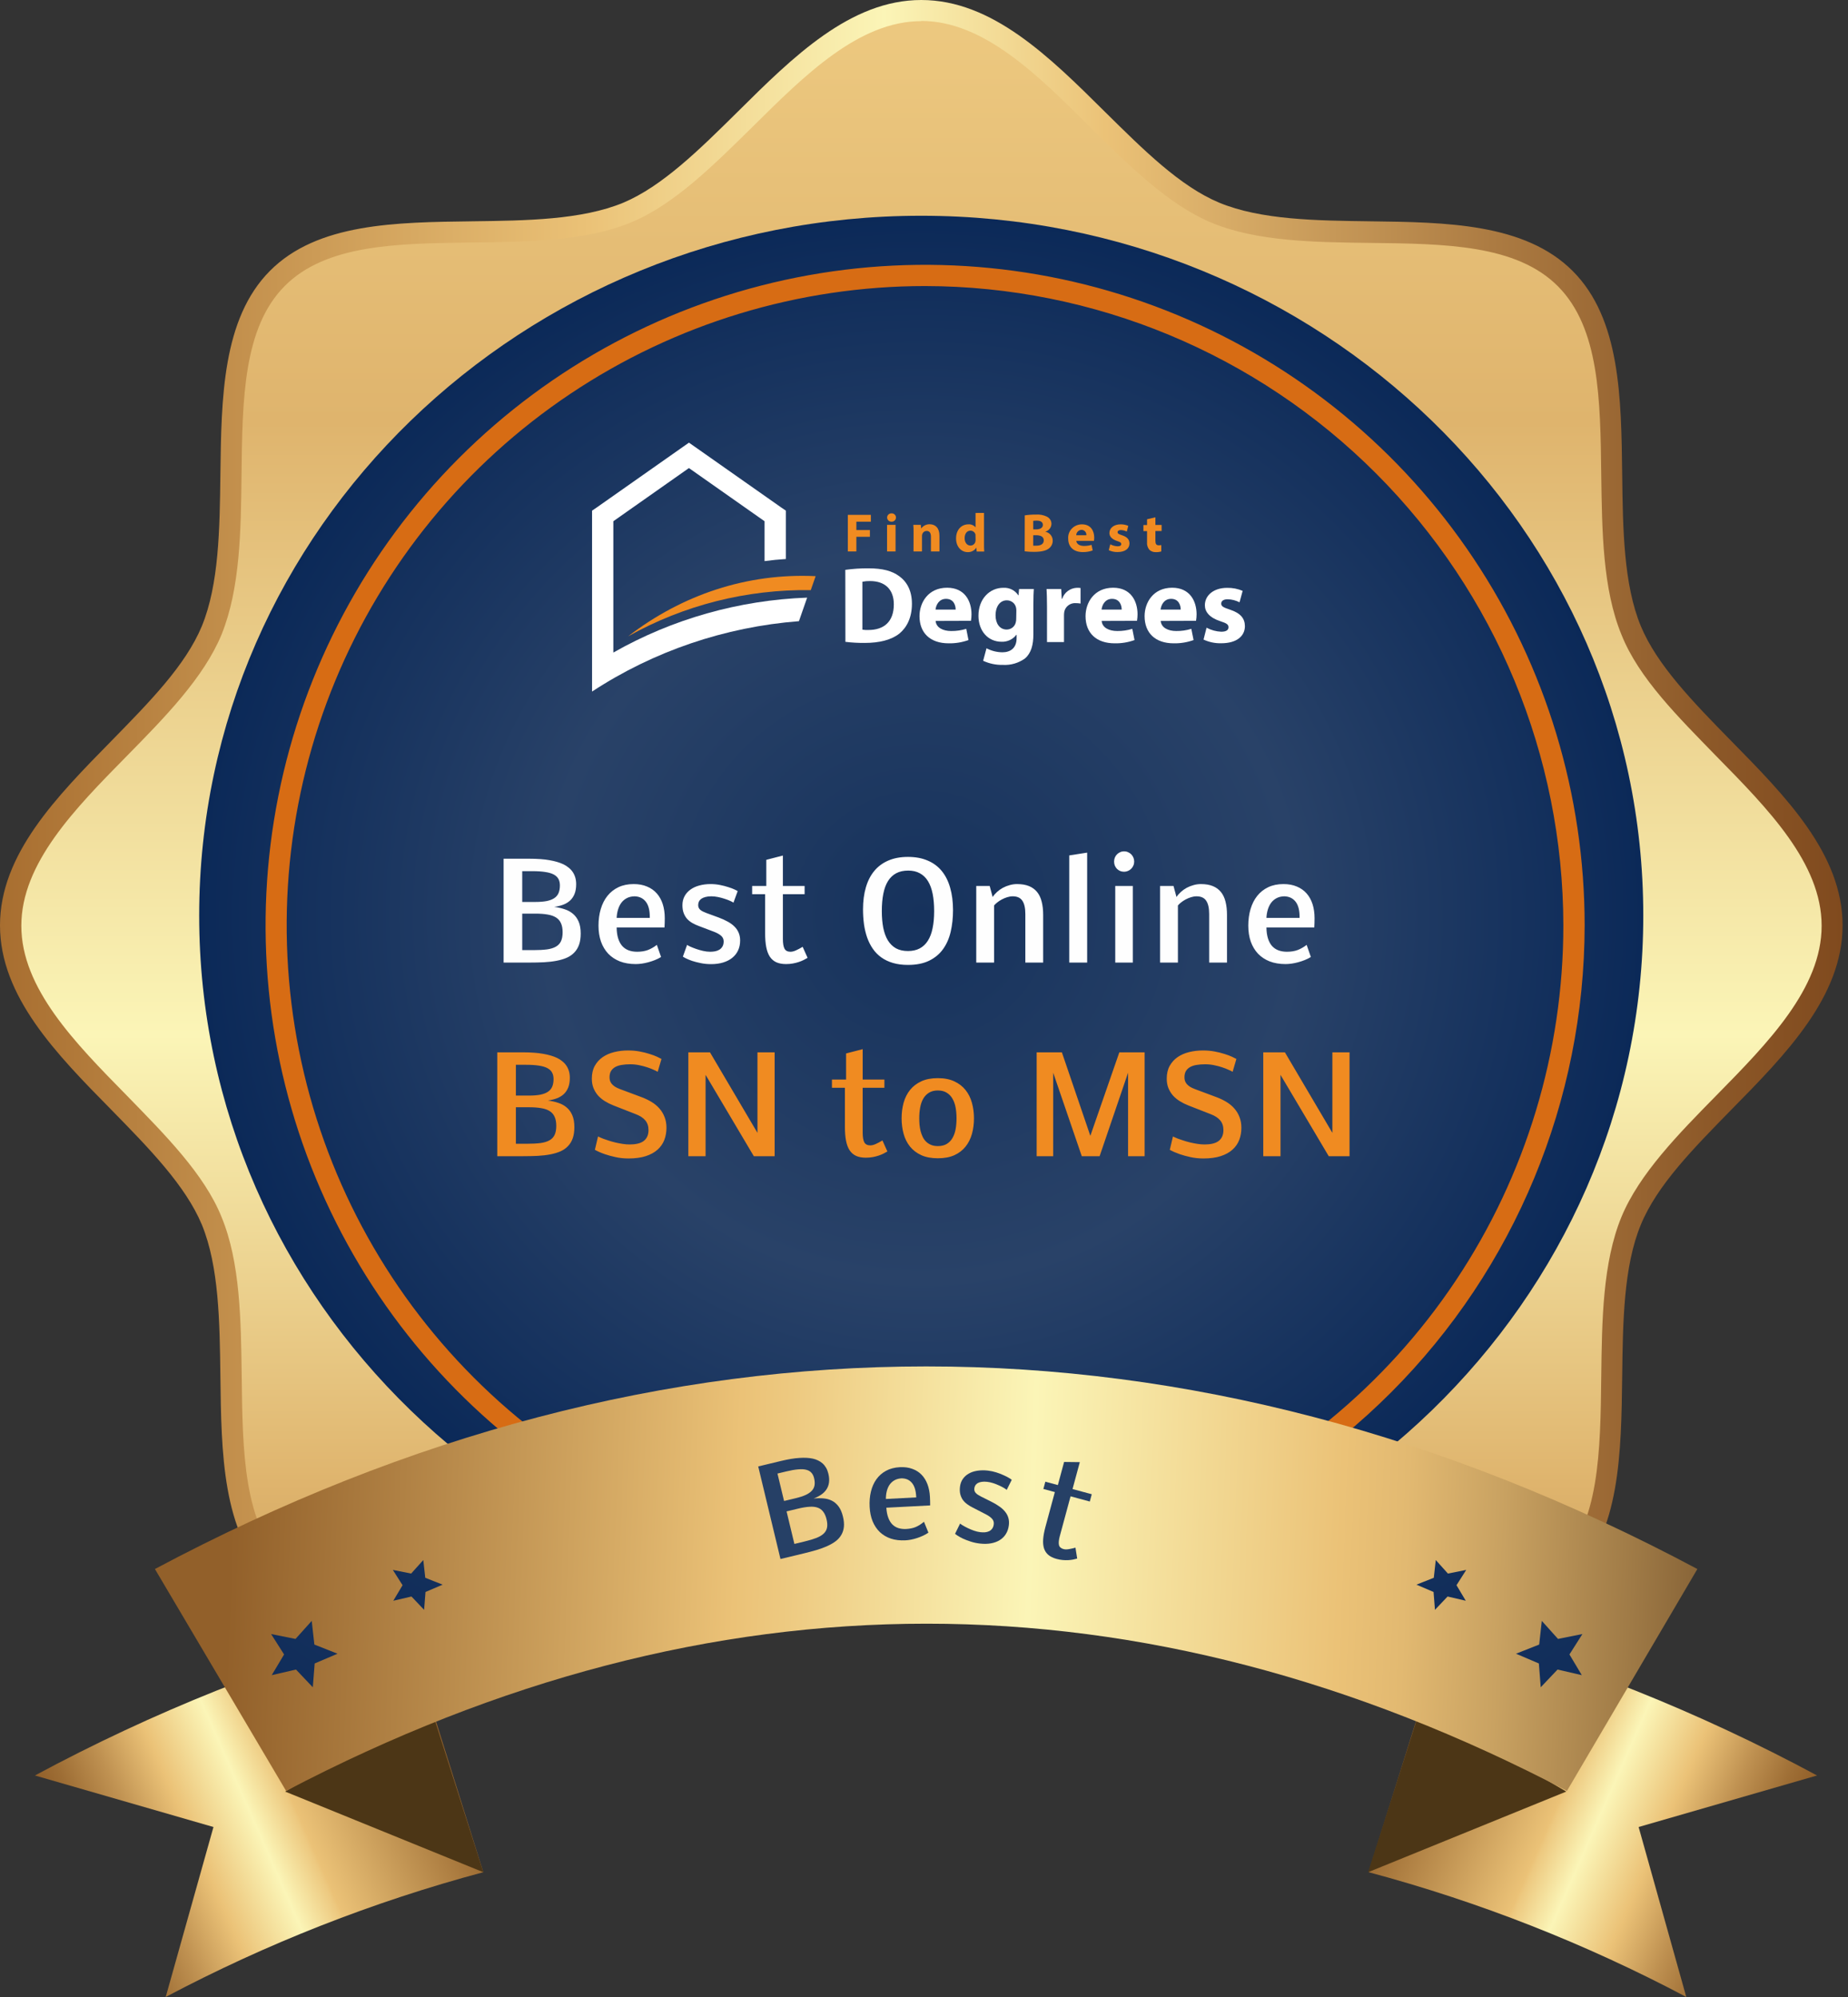 <svg width="334" height="361" viewBox="0 0 334 361" fill="none" xmlns="http://www.w3.org/2000/svg">
<rect x="0" y="0" width="334" height="361" fill="#333333" stroke="none"/>
<g clip-path="url(#clip0_11_3180)">
<path d="M332.186 167.278C332.186 187.947 303.185 202.684 295.75 220.66C288.034 239.287 297.842 270.169 283.834 284.219C269.825 298.269 238.979 288.427 220.384 296.156C202.438 303.603 185.634 278.999 165 278.999C144.365 278.999 131.747 303.603 113.802 296.156C95.206 288.427 64.378 298.251 50.352 284.219C36.326 270.186 46.151 239.287 38.435 220.66C31 202.737 2 187.947 2 167.278C2 146.608 31 131.871 38.488 113.895C46.204 95.268 36.396 64.386 50.405 50.336C64.413 36.286 95.259 46.128 113.855 38.399C131.8 30.952 146.511 1.901 167.145 1.901C187.78 1.901 202.491 30.952 220.436 38.399C239.032 46.128 269.861 36.304 283.886 50.336C297.912 64.369 288.07 95.338 295.75 113.895C303.185 131.871 332.186 146.608 332.186 167.278Z" fill="url(#paint0_linear_11_3180)"/>
<path d="M166.51 291.573C153.7 291.573 143.344 281.291 133.32 271.343C126.311 264.424 119.739 300.874 112.66 297.934C105.142 294.8 95.136 294.677 85.428 294.554C71.637 294.378 57.39 294.219 48.768 285.575C40.147 276.93 40.007 262.598 39.831 248.742C39.709 239.006 39.586 228.935 36.484 221.382C33.54 214.339 27.021 207.649 20.135 200.624C10.234 190.571 0 180.148 0 167.278C0 154.407 10.251 144.002 20.135 133.931C27.021 126.889 33.54 120.286 36.484 113.173C39.586 105.62 39.709 95.567 39.831 85.813C40.007 71.957 40.182 57.643 48.768 48.981C57.355 40.319 71.549 40.178 85.428 40.002C95.118 39.878 105.142 39.755 112.66 36.639C119.669 33.681 126.328 27.131 133.32 20.212C143.344 10.264 153.7 0 166.51 0C179.32 0 189.676 10.264 199.7 20.212C206.709 27.131 213.281 33.681 220.36 36.639C227.878 39.755 237.884 39.878 247.592 40.002C261.383 40.178 275.63 40.354 284.252 48.998C292.873 57.643 293.013 71.887 293.189 85.813C293.311 95.549 293.434 105.62 296.553 113.173C299.48 120.216 305.998 126.906 312.885 133.931C322.786 144.002 333.02 154.407 333.02 167.278C333.02 180.148 322.786 190.571 312.885 200.624C305.998 207.667 299.48 214.269 296.553 221.399C293.434 228.935 293.311 239.006 293.189 248.742C293.013 262.598 292.838 276.912 284.252 285.575C275.665 294.237 261.383 294.378 247.592 294.554C237.901 294.677 227.878 294.8 220.36 297.934C213.351 300.874 206.692 264.424 199.7 271.343C189.676 281.22 179.32 291.573 166.51 291.573ZM166.51 3.821C155.26 3.821 145.482 13.539 136.001 22.941C128.992 29.825 121.895 36.938 114.114 40.178C105.913 43.593 95.522 43.699 85.463 43.84C71.847 43.998 58.967 44.157 51.467 51.692C43.967 59.228 43.809 72.168 43.651 85.848C43.546 95.954 43.406 106.395 40.042 114.705C36.817 122.522 29.738 129.723 22.886 136.695C13.528 146.203 3.855 156.062 3.855 167.348C3.855 178.634 13.528 188.476 22.886 198.001C29.738 205.043 36.905 212.191 40.042 219.991C43.441 228.231 43.546 238.671 43.687 248.777C43.844 262.457 44.002 275.398 51.502 282.934C59.002 290.469 71.882 290.628 85.498 290.786C95.557 290.909 105.948 291.05 114.149 294.448C121.912 297.688 129.097 261.818 136.036 268.685C145.499 278.086 155.312 287.805 166.545 287.805C177.778 287.805 187.573 278.086 197.054 268.685C204.063 261.818 211.178 297.6 218.941 294.448C227.142 291.05 237.533 290.927 247.592 290.786C261.208 290.628 274.088 290.469 281.588 282.934C289.088 275.398 289.246 262.457 289.404 248.777C289.526 238.671 289.666 228.231 293.048 219.991C296.273 212.191 303.37 204.973 310.204 198.018C319.562 188.493 329.235 178.651 329.235 167.348C329.235 156.045 319.562 146.22 310.204 136.695C303.37 129.653 296.185 122.61 293.048 114.705C289.666 106.465 289.544 96.025 289.404 85.919C289.246 72.239 289.088 59.316 281.588 51.763C274.088 44.209 261.208 44.069 247.592 43.91C237.533 43.787 227.142 43.664 218.941 40.248C211.178 37.008 203.993 29.895 197.054 23.012C187.556 13.539 177.76 3.785 166.51 3.785V3.821Z" fill="url(#paint1_linear_11_3180)"/>
<path d="M294 166C294 190.92 286.552 215.281 272.597 236.002C258.642 256.722 238.807 272.872 215.601 282.409C192.395 291.945 166.859 294.441 142.224 289.579C117.588 284.717 94.959 272.717 77.198 255.095C59.436 237.474 47.341 215.023 42.44 190.581C37.54 166.14 40.055 140.805 49.667 117.782C59.28 94.758 75.558 75.08 96.443 61.235C117.328 47.39 141.882 40 167 40C200.683 40 232.985 53.275 256.803 76.904C280.62 100.534 294 132.583 294 166Z" fill="#A86E30"/>
<path d="M166.501 292C238.573 292 297 235.364 297 165.5C297 95.636 238.573 39 166.501 39C94.427 39 36 95.636 36 165.5C36 235.364 94.427 292 166.501 292Z" fill="url(#paint2_radial_11_3180)"/>
<path d="M167.184 286.684C143.608 286.68 120.564 279.674 100.964 266.552C81.363 253.429 66.088 234.779 57.068 212.96C48.049 191.141 45.691 167.133 50.292 143.972C54.894 120.811 66.248 99.536 82.919 82.839C99.591 66.141 120.83 54.771 143.953 50.165C167.075 45.559 191.041 47.925 212.822 56.963C234.602 66.001 253.218 81.305 266.315 100.941C279.412 120.577 286.403 143.662 286.403 167.278C286.366 198.938 273.792 229.29 251.442 251.676C229.092 274.061 198.789 286.651 167.184 286.684ZM167.184 51.71C144.366 51.71 122.06 58.488 103.087 71.186C84.115 83.885 69.328 101.935 60.596 123.052C51.864 144.169 49.579 167.406 54.03 189.824C58.482 212.242 69.47 232.834 85.605 248.997C101.739 265.159 122.296 276.166 144.676 280.625C167.056 285.084 190.253 282.796 211.334 274.049C232.415 265.301 250.433 250.489 263.11 231.484C275.787 212.479 282.554 190.135 282.554 167.278C282.516 136.639 270.349 107.265 248.721 85.6C227.093 63.935 197.77 51.747 167.184 51.71Z" fill="#D76C14"/>
<path d="M328.411 320.945C307.115 309.479 284.591 300.466 261.27 294.078L247.367 338.428C267.288 343.758 286.545 351.324 304.771 360.982L296.159 330.259L328.411 320.945Z" fill="url(#paint3_linear_11_3180)"/>
<path d="M283.082 323.851L247.262 338.429L256.823 308.463L283.082 323.851Z" fill="#4C3616"/>
<path d="M6.31 320.945C27.607 309.482 50.131 300.469 73.451 294.078L87.354 338.428C67.433 343.76 48.177 351.326 29.95 360.982L38.58 330.259L6.31 320.945Z" fill="url(#paint4_linear_11_3180)"/>
<path d="M51.533 323.851L87.354 338.429L77.792 308.463L51.533 323.851Z" fill="#4C3616"/>
<path d="M283.206 323.732C206.31 283.431 128.623 283.431 51.71 323.732L28 283.624C119.572 234.802 215.204 234.784 306.776 283.624L283.206 323.732Z" fill="url(#paint5_linear_11_3180)"/>
<path d="M141.174 264.087C142.476 263.774 143.585 263.592 144.501 263.541C145.422 263.482 146.216 263.523 146.883 263.665C147.225 263.737 147.546 263.848 147.847 263.997C148.153 264.137 148.429 264.317 148.673 264.538C148.918 264.759 149.128 265.022 149.304 265.326C149.481 265.63 149.617 265.983 149.714 266.387C149.86 266.993 149.897 267.533 149.827 268.006C149.757 268.48 149.599 268.897 149.354 269.258C149.11 269.619 148.791 269.931 148.398 270.195C148.004 270.459 147.555 270.688 147.049 270.883C147.66 270.818 148.247 270.809 148.811 270.858C149.373 270.899 149.885 271.038 150.347 271.273C150.807 271.501 151.21 271.846 151.557 272.308C151.904 272.77 152.169 273.384 152.353 274.15C152.519 274.839 152.575 275.455 152.521 275.998C152.466 276.535 152.313 277.017 152.062 277.446C151.819 277.872 151.483 278.251 151.054 278.583C150.624 278.907 150.117 279.202 149.532 279.468C148.948 279.733 148.288 279.977 147.553 280.197C146.823 280.41 146.034 280.618 145.184 280.822L141.059 281.813L137.037 265.081L141.174 264.087ZM145.392 278.651C146.241 278.447 146.953 278.235 147.526 278.016C148.105 277.789 148.553 277.523 148.87 277.218C149.194 276.912 149.396 276.554 149.474 276.145C149.558 275.727 149.529 275.226 149.389 274.641C149.25 274.063 149.047 273.604 148.781 273.262C148.52 272.913 148.181 272.666 147.764 272.524C147.354 272.379 146.859 272.329 146.28 272.372C145.707 272.407 145.037 272.516 144.271 272.7L142.161 273.207L143.574 279.088L145.392 278.651ZM141.709 271.327L143.809 270.823C144.54 270.647 145.144 270.45 145.622 270.232C146.106 270.006 146.478 269.747 146.739 269.455C147.001 269.164 147.161 268.835 147.22 268.467C147.277 268.092 147.25 267.672 147.138 267.205C147.041 266.801 146.881 266.475 146.659 266.227C146.436 265.971 146.128 265.791 145.734 265.687C145.341 265.582 144.852 265.556 144.268 265.608C143.682 265.653 142.982 265.773 142.167 265.969L140.517 266.366L141.709 271.327Z" fill="#264066"/>
<path d="M167.797 277.049C167.493 277.259 167.165 277.444 166.815 277.606C166.465 277.767 166.106 277.908 165.74 278.027C165.38 278.146 165.023 278.24 164.668 278.309C164.313 278.378 163.978 278.42 163.663 278.436C162.684 278.487 161.804 278.386 161.023 278.132C160.249 277.871 159.584 277.479 159.026 276.956C158.475 276.425 158.04 275.777 157.72 275.012C157.407 274.24 157.226 273.367 157.175 272.395C157.124 271.4 157.201 270.479 157.408 269.629C157.615 268.772 157.945 268.027 158.4 267.394C158.862 266.753 159.445 266.242 160.149 265.861C160.861 265.48 161.689 265.265 162.633 265.216C163.469 265.173 164.213 265.27 164.864 265.509C165.521 265.74 166.081 266.091 166.543 266.562C167.005 267.033 167.364 267.609 167.622 268.292C167.88 268.974 168.031 269.74 168.075 270.592C168.089 270.856 168.099 271.117 168.105 271.375C168.111 271.633 168.113 271.884 168.112 272.128L160.195 272.539C160.238 273.232 160.351 273.829 160.535 274.328C160.719 274.828 160.962 275.235 161.265 275.549C161.576 275.863 161.942 276.088 162.365 276.223C162.795 276.359 163.272 276.413 163.794 276.386C164.459 276.351 165.04 276.228 165.539 276.016C166.036 275.796 166.522 275.484 166.996 275.079L167.797 277.049ZM165.585 270.495C165.527 269.379 165.258 268.551 164.778 268.009C164.299 267.467 163.658 267.21 162.856 267.238C162.37 267.277 161.954 267.403 161.606 267.614C161.266 267.819 160.982 268.088 160.755 268.422C160.536 268.756 160.373 269.141 160.267 269.577C160.16 270.013 160.109 270.475 160.113 270.962L165.595 270.677L165.585 270.495Z" fill="#264066"/>
<path d="M175.811 272.516C175.457 272.339 175.126 272.139 174.82 271.917C174.513 271.695 174.251 271.438 174.032 271.146C173.82 270.848 173.665 270.506 173.565 270.12C173.464 269.734 173.443 269.288 173.5 268.783C173.563 268.228 173.737 267.747 174.021 267.339C174.305 266.932 174.67 266.606 175.116 266.361C175.563 266.109 176.076 265.94 176.655 265.855C177.242 265.763 177.866 265.755 178.528 265.83C179.055 265.89 179.565 265.998 180.059 266.155C180.553 266.312 180.995 266.482 181.385 266.663C181.783 266.838 182.11 267.005 182.366 267.164C182.629 267.323 182.793 267.436 182.857 267.501L181.948 269.322C181.851 269.224 181.677 269.103 181.427 268.96C181.177 268.809 180.888 268.661 180.558 268.515C180.237 268.363 179.888 268.226 179.513 268.104C179.138 267.982 178.772 267.901 178.416 267.861C178.039 267.818 177.707 267.82 177.421 267.866C177.142 267.907 176.907 267.981 176.715 268.089C176.529 268.197 176.384 268.336 176.278 268.504C176.18 268.666 176.12 268.85 176.096 269.056C176.078 269.22 176.09 269.369 176.132 269.504C176.174 269.638 176.247 269.762 176.349 269.874C176.452 269.987 176.584 270.096 176.745 270.2C176.906 270.305 177.095 270.413 177.313 270.525L179.236 271.489C179.768 271.759 180.237 272.039 180.643 272.33C181.051 272.614 181.39 272.927 181.661 273.268C181.933 273.601 182.126 273.966 182.24 274.36C182.36 274.756 182.394 275.192 182.34 275.669C182.27 276.281 182.094 276.816 181.811 277.274C181.536 277.726 181.17 278.095 180.712 278.382C180.261 278.669 179.731 278.868 179.12 278.979C178.516 279.091 177.848 279.105 177.115 279.021C176.503 278.952 175.937 278.83 175.416 278.655C174.901 278.489 174.446 278.314 174.048 278.132C173.659 277.944 173.337 277.767 173.082 277.601C172.834 277.435 172.677 277.32 172.613 277.255L173.526 275.402C173.597 275.475 173.761 275.591 174.016 275.75C174.273 275.902 174.575 276.062 174.924 276.232C175.272 276.401 175.644 276.555 176.039 276.694C176.441 276.833 176.824 276.923 177.187 276.965C177.471 276.997 177.752 277.004 178.028 276.984C178.304 276.958 178.553 276.893 178.774 276.788C178.996 276.677 179.179 276.521 179.325 276.321C179.478 276.115 179.573 275.845 179.611 275.51C179.654 275.133 179.544 274.804 179.281 274.521C179.017 274.239 178.651 273.978 178.181 273.737L175.811 272.516Z" fill="#264066"/>
<path d="M190.975 281.799C190.36 281.633 189.864 281.395 189.488 281.085C189.113 280.769 188.849 280.375 188.695 279.903C188.542 279.424 188.49 278.861 188.539 278.214C188.59 277.56 188.73 276.811 188.958 275.968L190.649 269.715L188.575 269.154L188.931 267.837L191.192 268.448L192.322 264.269L195.162 264.303L193.846 269.166L197.32 270.106L196.964 271.423L193.49 270.483L191.549 277.659C191.36 278.357 191.308 278.896 191.391 279.274C191.482 279.648 191.757 279.896 192.213 280.02C192.476 280.091 192.785 280.097 193.143 280.037C193.507 279.98 193.918 279.887 194.375 279.759L194.687 281.735C194.477 281.797 194.239 281.855 193.972 281.909C193.705 281.963 193.414 281.999 193.097 282.017C192.78 282.035 192.444 282.03 192.089 282C191.733 281.971 191.362 281.904 190.975 281.799Z" fill="#264066"/>
<path d="M259.349 291L261.63 288.595L264.916 289.356L263.242 286.55L265 283.784L261.693 284.446L259.495 282L259.139 285.208L256 286.45L259.097 287.773L259.349 291Z" fill="url(#paint6_radial_11_3180)"/>
<path d="M278.465 305L281.507 301.794L285.888 302.808L283.656 299.067L286 295.379L281.591 296.261L278.66 293L278.186 297.277L274 298.933L278.129 300.697L278.465 305Z" fill="url(#paint7_radial_11_3180)"/>
<path d="M76.651 291L74.37 288.595L71.084 289.356L72.758 286.55L71 283.784L74.307 284.446L76.505 282L76.861 285.208L80 286.45L76.903 287.773L76.651 291Z" fill="url(#paint8_radial_11_3180)"/>
<path d="M56.535 305L53.493 301.794L49.112 302.808L51.344 299.067L49 295.379L53.41 296.261L56.34 293L56.815 297.277L61 298.933L56.871 300.697L56.535 305Z" fill="url(#paint9_radial_11_3180)"/>
<path d="M95.662 155.227C97.123 155.227 98.345 155.316 99.33 155.496C100.322 155.668 101.154 155.914 101.826 156.234C102.17 156.398 102.482 156.598 102.763 156.832C103.052 157.059 103.298 157.32 103.502 157.617C103.705 157.914 103.861 158.246 103.97 158.613C104.08 158.98 104.134 159.391 104.134 159.844C104.134 160.523 104.037 161.105 103.841 161.59C103.646 162.074 103.373 162.477 103.021 162.797C102.67 163.117 102.252 163.367 101.767 163.547C101.283 163.727 100.748 163.855 100.162 163.934C100.826 164.02 101.451 164.16 102.037 164.355C102.623 164.543 103.13 164.82 103.56 165.188C103.99 165.547 104.33 166.016 104.58 166.594C104.83 167.172 104.955 167.891 104.955 168.75C104.955 169.523 104.857 170.191 104.662 170.754C104.466 171.309 104.181 171.781 103.806 172.172C103.439 172.562 102.986 172.879 102.447 173.121C101.908 173.355 101.295 173.539 100.607 173.672C99.919 173.805 99.158 173.895 98.322 173.941C97.494 173.98 96.603 174 95.65 174H91.021V155.227H95.662ZM96.423 171.75C97.377 171.75 98.185 171.707 98.849 171.621C99.521 171.527 100.064 171.359 100.478 171.117C100.9 170.875 101.205 170.547 101.392 170.133C101.588 169.711 101.685 169.172 101.685 168.516C101.685 167.867 101.588 167.328 101.392 166.898C101.205 166.461 100.908 166.113 100.502 165.855C100.103 165.598 99.591 165.418 98.966 165.316C98.349 165.207 97.611 165.152 96.752 165.152H94.384V171.75H96.423ZM94.384 163.043H96.74C97.56 163.043 98.252 162.988 98.814 162.879C99.384 162.762 99.845 162.582 100.197 162.34C100.548 162.098 100.802 161.789 100.959 161.414C101.115 161.031 101.193 160.578 101.193 160.055C101.193 159.602 101.107 159.215 100.935 158.895C100.763 158.566 100.482 158.297 100.091 158.086C99.701 157.875 99.189 157.723 98.556 157.629C97.923 157.527 97.15 157.477 96.236 157.477H94.384V163.043ZM119.479 172.992C119.135 173.203 118.768 173.387 118.377 173.543C117.987 173.699 117.588 173.832 117.182 173.941C116.784 174.051 116.389 174.133 115.998 174.188C115.608 174.242 115.241 174.27 114.897 174.27C113.827 174.27 112.873 174.109 112.038 173.789C111.209 173.461 110.506 172.996 109.928 172.395C109.358 171.785 108.92 171.055 108.616 170.203C108.319 169.344 108.17 168.383 108.17 167.32C108.17 166.234 108.307 165.234 108.58 164.32C108.854 163.398 109.256 162.605 109.788 161.941C110.327 161.27 110.991 160.746 111.78 160.371C112.577 159.996 113.491 159.809 114.522 159.809C115.436 159.809 116.241 159.957 116.936 160.254C117.639 160.543 118.229 160.957 118.705 161.496C119.182 162.035 119.541 162.684 119.784 163.441C120.026 164.199 120.147 165.043 120.147 165.973C120.147 166.262 120.143 166.547 120.135 166.828C120.127 167.109 120.116 167.383 120.1 167.648H111.452C111.459 168.406 111.549 169.062 111.721 169.617C111.893 170.172 112.135 170.629 112.448 170.988C112.768 171.348 113.155 171.613 113.608 171.785C114.069 171.957 114.584 172.043 115.155 172.043C115.881 172.043 116.522 171.941 117.077 171.738C117.631 171.527 118.178 171.215 118.717 170.801L119.479 172.992ZM117.44 165.727C117.44 164.508 117.194 163.59 116.702 162.973C116.209 162.355 115.526 162.039 114.651 162.023C114.12 162.039 113.659 162.152 113.268 162.363C112.885 162.566 112.561 162.844 112.295 163.195C112.038 163.547 111.838 163.957 111.698 164.426C111.557 164.895 111.475 165.395 111.452 165.926H117.44V165.727ZM126.304 167.391C125.898 167.242 125.515 167.066 125.155 166.863C124.796 166.66 124.48 166.414 124.206 166.125C123.941 165.828 123.73 165.477 123.573 165.07C123.417 164.664 123.339 164.184 123.339 163.629C123.339 163.02 123.468 162.477 123.726 162C123.984 161.523 124.339 161.125 124.792 160.805C125.245 160.477 125.78 160.23 126.398 160.066C127.023 159.895 127.698 159.809 128.425 159.809C129.003 159.809 129.57 159.863 130.124 159.973C130.679 160.082 131.179 160.211 131.624 160.359C132.077 160.5 132.452 160.641 132.749 160.781C133.054 160.922 133.245 161.023 133.323 161.086L132.562 163.172C132.445 163.078 132.241 162.969 131.952 162.844C131.663 162.711 131.331 162.586 130.956 162.469C130.589 162.344 130.195 162.238 129.773 162.152C129.351 162.066 128.945 162.023 128.554 162.023C128.14 162.023 127.78 162.066 127.476 162.152C127.179 162.23 126.933 162.34 126.738 162.48C126.55 162.621 126.409 162.789 126.316 162.984C126.23 163.172 126.187 163.379 126.187 163.605C126.187 163.785 126.218 163.945 126.28 164.086C126.343 164.227 126.437 164.352 126.562 164.461C126.687 164.57 126.843 164.672 127.03 164.766C127.218 164.859 127.437 164.953 127.687 165.047L129.89 165.855C130.499 166.082 131.042 166.328 131.519 166.594C131.995 166.852 132.402 167.148 132.738 167.484C133.073 167.812 133.327 168.184 133.499 168.598C133.679 169.012 133.769 169.48 133.769 170.004C133.769 170.676 133.644 171.277 133.394 171.809C133.152 172.332 132.8 172.777 132.339 173.145C131.886 173.512 131.335 173.793 130.687 173.988C130.046 174.184 129.323 174.281 128.519 174.281C127.847 174.281 127.218 174.219 126.632 174.094C126.054 173.977 125.538 173.844 125.085 173.695C124.64 173.539 124.269 173.387 123.972 173.238C123.683 173.09 123.499 172.984 123.421 172.922L124.183 170.801C124.269 170.871 124.46 170.977 124.757 171.117C125.054 171.25 125.402 171.387 125.8 171.527C126.198 171.668 126.62 171.789 127.066 171.891C127.519 171.992 127.945 172.043 128.343 172.043C128.655 172.043 128.96 172.016 129.257 171.961C129.554 171.898 129.816 171.797 130.042 171.656C130.269 171.508 130.448 171.316 130.581 171.082C130.722 170.84 130.792 170.535 130.792 170.168C130.792 169.754 130.632 169.41 130.312 169.137C129.991 168.863 129.562 168.625 129.023 168.422L126.304 167.391ZM142.07 174.27C141.375 174.27 140.785 174.16 140.301 173.941C139.816 173.715 139.426 173.375 139.129 172.922C138.832 172.461 138.617 171.883 138.484 171.188C138.352 170.484 138.285 169.656 138.285 168.703V161.637H135.941V160.148H138.496V155.426L141.496 154.652V160.148H145.422V161.637H141.496V169.746C141.496 170.535 141.594 171.117 141.789 171.492C141.992 171.859 142.352 172.043 142.867 172.043C143.164 172.043 143.492 171.961 143.852 171.797C144.219 171.633 144.625 171.418 145.07 171.152L145.961 173.145C145.758 173.27 145.523 173.398 145.258 173.531C144.992 173.664 144.695 173.785 144.367 173.895C144.039 174.004 143.684 174.094 143.301 174.164C142.918 174.234 142.508 174.27 142.07 174.27ZM172.244 164.52C172.244 165.918 172.103 167.223 171.822 168.434C171.541 169.637 171.08 170.684 170.439 171.574C169.806 172.457 168.97 173.152 167.931 173.66C166.892 174.168 165.615 174.422 164.099 174.422C163.091 174.422 162.189 174.305 161.392 174.07C160.595 173.836 159.896 173.504 159.295 173.074C158.693 172.645 158.181 172.125 157.759 171.516C157.338 170.906 156.994 170.23 156.728 169.488C156.47 168.746 156.279 167.945 156.154 167.086C156.037 166.219 155.978 165.316 155.978 164.379C155.978 162.902 156.15 161.578 156.494 160.406C156.838 159.227 157.349 158.23 158.029 157.418C158.709 156.605 159.552 155.984 160.56 155.555C161.576 155.117 162.755 154.898 164.099 154.898C165.451 154.898 166.634 155.117 167.65 155.555C168.673 155.984 169.525 156.613 170.205 157.441C170.884 158.27 171.392 159.281 171.728 160.477C172.072 161.664 172.244 163.012 172.244 164.52ZM159.377 164.695C159.377 165.812 159.463 166.816 159.634 167.707C159.814 168.598 160.091 169.355 160.466 169.98C160.849 170.605 161.338 171.086 161.931 171.422C162.533 171.75 163.255 171.914 164.099 171.914C164.92 171.914 165.627 171.758 166.22 171.445C166.822 171.125 167.314 170.66 167.697 170.051C168.088 169.434 168.373 168.68 168.552 167.789C168.74 166.891 168.834 165.859 168.834 164.695C168.834 163.523 168.744 162.484 168.564 161.578C168.384 160.672 168.103 159.906 167.72 159.281C167.338 158.656 166.849 158.184 166.255 157.863C165.67 157.535 164.966 157.371 164.146 157.371C163.302 157.371 162.58 157.531 161.978 157.852C161.377 158.172 160.88 158.645 160.49 159.27C160.107 159.887 159.826 160.652 159.646 161.566C159.466 162.473 159.377 163.516 159.377 164.695ZM179.409 162.152C179.62 161.824 179.881 161.52 180.194 161.238C180.514 160.949 180.866 160.699 181.248 160.488C181.639 160.277 182.053 160.113 182.491 159.996C182.928 159.871 183.37 159.809 183.815 159.809C184.659 159.809 185.377 159.93 185.971 160.172C186.565 160.414 187.053 160.77 187.436 161.238C187.819 161.707 188.096 162.289 188.268 162.984C188.448 163.68 188.537 164.48 188.537 165.387V174H185.315V165.234C185.315 164.148 185.135 163.344 184.776 162.82C184.424 162.289 183.842 162.023 183.03 162.023C182.702 162.023 182.366 162.078 182.022 162.188C181.678 162.297 181.354 162.434 181.049 162.598C180.745 162.762 180.471 162.941 180.229 163.137C179.987 163.332 179.799 163.512 179.666 163.676V174H176.444V160.148H178.87L179.409 162.152ZM196.488 174H193.253V154.629L196.488 154.125V174ZM201.566 174V160.148H204.742V174H201.566ZM201.355 155.742C201.355 155.484 201.402 155.242 201.496 155.016C201.59 154.789 201.719 154.594 201.883 154.43C202.047 154.266 202.238 154.137 202.457 154.043C202.676 153.941 202.91 153.891 203.16 153.891C203.418 153.891 203.656 153.941 203.875 154.043C204.102 154.137 204.297 154.27 204.461 154.441C204.625 154.605 204.754 154.801 204.848 155.027C204.941 155.254 204.988 155.492 204.988 155.742C204.988 156 204.938 156.242 204.836 156.469C204.742 156.695 204.609 156.891 204.438 157.055C204.273 157.219 204.078 157.348 203.852 157.441C203.633 157.535 203.402 157.582 203.16 157.582C202.895 157.582 202.652 157.535 202.434 157.441C202.215 157.34 202.023 157.207 201.859 157.043C201.703 156.871 201.578 156.676 201.484 156.457C201.398 156.23 201.355 155.992 201.355 155.742ZM212.634 162.152C212.845 161.824 213.106 161.52 213.419 161.238C213.739 160.949 214.091 160.699 214.473 160.488C214.864 160.277 215.278 160.113 215.716 159.996C216.153 159.871 216.595 159.809 217.04 159.809C217.884 159.809 218.602 159.93 219.196 160.172C219.79 160.414 220.278 160.77 220.661 161.238C221.044 161.707 221.321 162.289 221.493 162.984C221.673 163.68 221.763 164.48 221.763 165.387V174H218.54V165.234C218.54 164.148 218.36 163.344 218.001 162.82C217.649 162.289 217.067 162.023 216.255 162.023C215.927 162.023 215.591 162.078 215.247 162.188C214.903 162.297 214.579 162.434 214.274 162.598C213.97 162.762 213.696 162.941 213.454 163.137C213.212 163.332 213.024 163.512 212.891 163.676V174H209.669V160.148H212.095L212.634 162.152ZM236.92 172.992C236.576 173.203 236.209 173.387 235.818 173.543C235.427 173.699 235.029 173.832 234.623 173.941C234.224 174.051 233.83 174.133 233.439 174.188C233.048 174.242 232.681 174.27 232.337 174.27C231.267 174.27 230.314 174.109 229.478 173.789C228.65 173.461 227.947 172.996 227.369 172.395C226.798 171.785 226.361 171.055 226.056 170.203C225.759 169.344 225.611 168.383 225.611 167.32C225.611 166.234 225.748 165.234 226.021 164.32C226.295 163.398 226.697 162.605 227.228 161.941C227.767 161.27 228.431 160.746 229.22 160.371C230.017 159.996 230.931 159.809 231.962 159.809C232.877 159.809 233.681 159.957 234.377 160.254C235.08 160.543 235.67 160.957 236.146 161.496C236.623 162.035 236.982 162.684 237.224 163.441C237.466 164.199 237.587 165.043 237.587 165.973C237.587 166.262 237.584 166.547 237.576 166.828C237.568 167.109 237.556 167.383 237.541 167.648H228.892C228.9 168.406 228.99 169.062 229.162 169.617C229.334 170.172 229.576 170.629 229.888 170.988C230.209 171.348 230.595 171.613 231.048 171.785C231.509 171.957 232.025 172.043 232.595 172.043C233.322 172.043 233.962 171.941 234.517 171.738C235.072 171.527 235.619 171.215 236.158 170.801L236.92 172.992ZM234.88 165.727C234.88 164.508 234.634 163.59 234.142 162.973C233.65 162.355 232.966 162.039 232.091 162.023C231.56 162.039 231.099 162.152 230.709 162.363C230.326 162.566 230.002 162.844 229.736 163.195C229.478 163.547 229.279 163.957 229.138 164.426C228.998 164.895 228.916 165.395 228.892 165.926H234.88V165.727Z" fill="#FEFEFE"/>
<path d="M94.516 190.227C95.977 190.227 97.199 190.316 98.184 190.496C99.176 190.668 100.008 190.914 100.68 191.234C101.023 191.398 101.336 191.598 101.617 191.832C101.906 192.059 102.152 192.32 102.355 192.617C102.559 192.914 102.715 193.246 102.824 193.613C102.934 193.98 102.988 194.391 102.988 194.844C102.988 195.523 102.891 196.105 102.695 196.59C102.5 197.074 102.227 197.477 101.875 197.797C101.523 198.117 101.105 198.367 100.621 198.547C100.137 198.727 99.602 198.855 99.016 198.934C99.68 199.02 100.305 199.16 100.891 199.355C101.477 199.543 101.984 199.82 102.414 200.188C102.844 200.547 103.184 201.016 103.434 201.594C103.684 202.172 103.809 202.891 103.809 203.75C103.809 204.523 103.711 205.191 103.516 205.754C103.32 206.309 103.035 206.781 102.66 207.172C102.293 207.562 101.84 207.879 101.301 208.121C100.762 208.355 100.148 208.539 99.461 208.672C98.773 208.805 98.012 208.895 97.176 208.941C96.348 208.98 95.457 209 94.504 209H89.875V190.227H94.516ZM95.277 206.75C96.231 206.75 97.039 206.707 97.703 206.621C98.375 206.527 98.918 206.359 99.332 206.117C99.754 205.875 100.059 205.547 100.246 205.133C100.441 204.711 100.539 204.172 100.539 203.516C100.539 202.867 100.441 202.328 100.246 201.898C100.059 201.461 99.762 201.113 99.356 200.855C98.957 200.598 98.445 200.418 97.82 200.316C97.203 200.207 96.465 200.152 95.606 200.152H93.238V206.75H95.277ZM93.238 198.043H95.594C96.414 198.043 97.106 197.988 97.668 197.879C98.238 197.762 98.699 197.582 99.051 197.34C99.402 197.098 99.656 196.789 99.812 196.414C99.969 196.031 100.047 195.578 100.047 195.055C100.047 194.602 99.961 194.215 99.789 193.895C99.617 193.566 99.336 193.297 98.945 193.086C98.555 192.875 98.043 192.723 97.41 192.629C96.777 192.527 96.004 192.477 95.09 192.477H93.238V198.043ZM120.454 203.855C120.454 204.645 120.325 205.379 120.067 206.059C119.809 206.73 119.403 207.316 118.848 207.816C118.294 208.316 117.583 208.707 116.716 208.988C115.848 209.27 114.809 209.41 113.598 209.41C112.77 209.41 111.989 209.328 111.255 209.164C110.528 209.008 109.884 208.832 109.321 208.637C108.665 208.41 108.063 208.148 107.516 207.852L108.091 205.414C108.091 205.43 108.173 205.477 108.337 205.555C108.501 205.633 108.723 205.727 109.005 205.836C109.294 205.938 109.626 206.051 110.001 206.176C110.376 206.301 110.774 206.414 111.196 206.516C111.626 206.617 112.063 206.703 112.509 206.773C112.962 206.844 113.399 206.879 113.821 206.879C114.337 206.879 114.802 206.832 115.216 206.738C115.638 206.645 115.993 206.496 116.282 206.293C116.579 206.082 116.805 205.812 116.962 205.484C117.126 205.156 117.208 204.754 117.208 204.277C117.208 203.574 117.016 202.992 116.634 202.531C116.251 202.07 115.669 201.691 114.888 201.395L110.868 199.824C110.313 199.605 109.798 199.348 109.321 199.051C108.845 198.754 108.43 198.41 108.079 198.02C107.735 197.621 107.462 197.172 107.259 196.672C107.063 196.172 106.966 195.609 106.966 194.984C106.966 194.086 107.141 193.316 107.493 192.676C107.852 192.035 108.329 191.508 108.923 191.094C109.524 190.68 110.22 190.375 111.009 190.18C111.805 189.984 112.638 189.887 113.505 189.887C114.263 189.887 114.97 189.949 115.626 190.074C116.29 190.199 116.884 190.348 117.407 190.52C117.938 190.684 118.388 190.852 118.755 191.023C119.122 191.195 119.388 191.328 119.552 191.422L118.872 193.742C118.731 193.656 118.493 193.539 118.157 193.391C117.829 193.234 117.438 193.082 116.985 192.934C116.54 192.785 116.052 192.656 115.52 192.547C114.989 192.438 114.45 192.383 113.903 192.383C113.348 192.383 112.841 192.422 112.38 192.5C111.927 192.57 111.536 192.695 111.208 192.875C110.88 193.055 110.622 193.297 110.434 193.602C110.255 193.906 110.165 194.285 110.165 194.738C110.165 194.949 110.192 195.152 110.247 195.348C110.309 195.543 110.411 195.73 110.552 195.91C110.692 196.082 110.88 196.25 111.114 196.414C111.356 196.57 111.661 196.719 112.028 196.859L116.013 198.348C116.653 198.59 117.247 198.879 117.794 199.215C118.341 199.551 118.809 199.945 119.2 200.398C119.591 200.844 119.895 201.355 120.114 201.934C120.341 202.504 120.454 203.145 120.454 203.855ZM136.244 209L127.525 194.293V209H124.408V190.227H128.322L136.9 204.781V190.227H140.005V209H136.244ZM156.491 209.27C155.796 209.27 155.206 209.16 154.722 208.941C154.237 208.715 153.847 208.375 153.55 207.922C153.253 207.461 153.038 206.883 152.905 206.188C152.773 205.484 152.706 204.656 152.706 203.703V196.637H150.362V195.148H152.917V190.426L155.917 189.652V195.148H159.843V196.637H155.917V204.746C155.917 205.535 156.015 206.117 156.21 206.492C156.413 206.859 156.773 207.043 157.288 207.043C157.585 207.043 157.913 206.961 158.273 206.797C158.64 206.633 159.046 206.418 159.491 206.152L160.382 208.145C160.179 208.27 159.945 208.398 159.679 208.531C159.413 208.664 159.116 208.785 158.788 208.895C158.46 209.004 158.105 209.094 157.722 209.164C157.339 209.234 156.929 209.27 156.491 209.27ZM169.504 207.172C170.145 207.172 170.68 207.043 171.109 206.785C171.547 206.52 171.895 206.16 172.152 205.707C172.418 205.246 172.605 204.715 172.715 204.113C172.824 203.504 172.879 202.852 172.879 202.156C172.879 201.469 172.824 200.82 172.715 200.211C172.605 199.602 172.418 199.07 172.152 198.617C171.895 198.156 171.547 197.793 171.109 197.527C170.68 197.254 170.145 197.117 169.504 197.117C168.863 197.117 168.328 197.254 167.898 197.527C167.469 197.793 167.121 198.156 166.855 198.617C166.598 199.07 166.414 199.605 166.305 200.223C166.195 200.832 166.141 201.477 166.141 202.156C166.141 202.523 166.156 202.902 166.188 203.293C166.227 203.676 166.289 204.055 166.375 204.43C166.469 204.797 166.594 205.148 166.75 205.484C166.906 205.812 167.109 206.102 167.359 206.352C167.609 206.602 167.91 206.801 168.262 206.949C168.613 207.098 169.027 207.172 169.504 207.172ZM176.031 202.156C176.031 203.148 175.91 204.082 175.668 204.957C175.426 205.832 175.043 206.598 174.52 207.254C174.004 207.91 173.332 208.43 172.504 208.812C171.676 209.188 170.676 209.375 169.504 209.375C168.332 209.375 167.332 209.188 166.504 208.812C165.676 208.43 164.996 207.91 164.465 207.254C163.941 206.598 163.559 205.832 163.316 204.957C163.074 204.082 162.953 203.148 162.953 202.156C162.953 201.156 163.074 200.215 163.316 199.332C163.566 198.449 163.953 197.68 164.477 197.023C165.008 196.367 165.684 195.848 166.504 195.465C167.332 195.082 168.328 194.891 169.492 194.891C170.656 194.891 171.648 195.082 172.469 195.465C173.297 195.848 173.973 196.367 174.496 197.023C175.027 197.68 175.414 198.449 175.656 199.332C175.906 200.215 176.031 201.156 176.031 202.156ZM190.349 193.906V209H187.361V190.227H191.92L197.064 205.32L202.302 190.227H206.873V209H203.884V193.906L198.74 209H195.517L190.349 193.906ZM224.362 203.855C224.362 204.645 224.233 205.379 223.975 206.059C223.717 206.73 223.311 207.316 222.756 207.816C222.202 208.316 221.491 208.707 220.623 208.988C219.756 209.27 218.717 209.41 217.506 209.41C216.678 209.41 215.897 209.328 215.162 209.164C214.436 209.008 213.791 208.832 213.229 208.637C212.573 208.41 211.971 208.148 211.424 207.852L211.998 205.414C211.998 205.43 212.08 205.477 212.245 205.555C212.409 205.633 212.631 205.727 212.912 205.836C213.202 205.938 213.534 206.051 213.909 206.176C214.284 206.301 214.682 206.414 215.104 206.516C215.534 206.617 215.971 206.703 216.416 206.773C216.87 206.844 217.307 206.879 217.729 206.879C218.245 206.879 218.709 206.832 219.123 206.738C219.545 206.645 219.901 206.496 220.19 206.293C220.487 206.082 220.713 205.812 220.87 205.484C221.034 205.156 221.116 204.754 221.116 204.277C221.116 203.574 220.924 202.992 220.541 202.531C220.159 202.07 219.577 201.691 218.795 201.395L214.776 199.824C214.221 199.605 213.705 199.348 213.229 199.051C212.752 198.754 212.338 198.41 211.987 198.02C211.643 197.621 211.37 197.172 211.166 196.672C210.971 196.172 210.873 195.609 210.873 194.984C210.873 194.086 211.049 193.316 211.401 192.676C211.76 192.035 212.237 191.508 212.83 191.094C213.432 190.68 214.127 190.375 214.916 190.18C215.713 189.984 216.545 189.887 217.412 189.887C218.17 189.887 218.877 189.949 219.534 190.074C220.198 190.199 220.791 190.348 221.315 190.52C221.846 190.684 222.295 190.852 222.662 191.023C223.03 191.195 223.295 191.328 223.459 191.422L222.78 193.742C222.639 193.656 222.401 193.539 222.065 193.391C221.737 193.234 221.346 193.082 220.893 192.934C220.448 192.785 219.959 192.656 219.428 192.547C218.897 192.438 218.358 192.383 217.811 192.383C217.256 192.383 216.748 192.422 216.287 192.5C215.834 192.57 215.444 192.695 215.116 192.875C214.787 193.055 214.53 193.297 214.342 193.602C214.162 193.906 214.073 194.285 214.073 194.738C214.073 194.949 214.1 195.152 214.155 195.348C214.217 195.543 214.319 195.73 214.459 195.91C214.6 196.082 214.787 196.25 215.022 196.414C215.264 196.57 215.569 196.719 215.936 196.859L219.92 198.348C220.561 198.59 221.155 198.879 221.702 199.215C222.248 199.551 222.717 199.945 223.108 200.398C223.498 200.844 223.803 201.355 224.022 201.934C224.248 202.504 224.362 203.145 224.362 203.855ZM240.152 209L231.433 194.293V209H228.316V190.227H232.23L240.808 204.781V190.227H243.913V209H240.152Z" fill="#F08B21"/>
<g clip-path="url(#clip1_11_3180)">
<path d="M138.183 101.441V94.221L124.514 84.609L110.851 94.221V117.961C121.508 111.895 133.54 108.484 145.879 108.032L144.397 112.287C131.015 113.325 118.135 117.708 107.006 125.011V92.31L107.808 91.764L123.397 80.803L124.52 80.017L125.642 80.803L141.236 91.764L142.039 92.31V101.048C140.742 101.129 139.462 101.255 138.188 101.43" fill="white"/>
<path d="M153.232 93.068H157.397V94.303H154.776V95.815H157.223V97.033H154.776V99.682H153.232V93.068Z" fill="#F08B21"/>
<path d="M161.933 93.554C161.933 93.657 161.912 93.759 161.87 93.854C161.828 93.948 161.766 94.033 161.688 94.103C161.611 94.174 161.519 94.228 161.419 94.262C161.32 94.296 161.213 94.31 161.108 94.302C161.006 94.302 160.905 94.283 160.811 94.245C160.717 94.207 160.632 94.151 160.56 94.082C160.488 94.011 160.431 93.928 160.392 93.837C160.353 93.746 160.333 93.648 160.333 93.549C160.333 93.45 160.353 93.352 160.392 93.26C160.431 93.169 160.488 93.086 160.56 93.016C160.632 92.946 160.717 92.89 160.811 92.852C160.905 92.814 161.006 92.795 161.108 92.795C161.214 92.787 161.321 92.802 161.422 92.836C161.523 92.871 161.615 92.926 161.693 92.998C161.77 93.069 161.832 93.155 161.873 93.251C161.914 93.347 161.935 93.45 161.933 93.554ZM160.322 99.681V94.876H161.86V99.681H160.322Z" fill="#F08B21"/>
<path d="M165.116 96.405C165.116 95.81 165.116 95.313 165.071 94.876H166.424L166.497 95.531C166.666 95.291 166.894 95.095 167.161 94.962C167.427 94.828 167.724 94.761 168.024 94.767C169.034 94.767 169.792 95.417 169.792 96.831V99.682H168.254V97.017C168.254 96.4 168.035 95.974 167.479 95.974C167.307 95.973 167.138 96.026 166.998 96.124C166.858 96.222 166.753 96.361 166.699 96.52C166.655 96.639 166.634 96.765 166.637 96.891V99.682H165.105L165.116 96.405Z" fill="#F08B21"/>
<path d="M177.847 92.719V98.262C177.847 98.808 177.847 99.354 177.886 99.698H176.528L176.455 98.988C176.296 99.247 176.068 99.46 175.796 99.604C175.523 99.749 175.216 99.819 174.906 99.807C173.738 99.807 172.795 98.835 172.795 97.339C172.795 95.701 173.828 94.783 175.007 94.783C175.254 94.762 175.503 94.801 175.731 94.896C175.96 94.991 176.16 95.14 176.315 95.329V92.724L177.847 92.719ZM176.309 96.924C176.309 96.847 176.309 96.738 176.309 96.662C176.27 96.456 176.158 96.27 175.993 96.135C175.828 96.001 175.621 95.926 175.405 95.924C174.709 95.924 174.344 96.531 174.344 97.29C174.344 98.049 174.76 98.617 175.4 98.617C175.61 98.618 175.814 98.546 175.977 98.416C176.139 98.285 176.248 98.103 176.287 97.901C176.314 97.789 176.328 97.673 176.326 97.557L176.309 96.924Z" fill="#F08B21"/>
<path d="M185.212 93.161C185.871 93.059 186.538 93.012 187.205 93.019C187.898 92.962 188.593 93.092 189.214 93.396C189.461 93.516 189.668 93.701 189.813 93.93C189.958 94.158 190.034 94.422 190.034 94.69C190.028 95.013 189.916 95.325 189.714 95.581C189.512 95.837 189.23 96.022 188.911 96.11C189.298 96.186 189.646 96.391 189.893 96.69C190.14 96.99 190.272 97.364 190.264 97.748C190.266 98.02 190.203 98.289 190.08 98.534C189.957 98.778 189.778 98.992 189.557 99.157C189.063 99.54 188.232 99.758 186.879 99.758C186.316 99.764 185.753 99.731 185.195 99.66L185.212 93.161ZM186.739 95.695H187.244C188.052 95.695 188.485 95.373 188.485 94.881C188.485 94.39 188.092 94.111 187.396 94.111C187.176 94.109 186.957 94.122 186.739 94.15V95.695ZM186.739 98.638C186.937 98.648 187.136 98.648 187.334 98.638C188.03 98.638 188.647 98.382 188.647 97.683C188.647 96.984 188.03 96.749 187.261 96.749H186.739V98.638Z" fill="#F08B21"/>
<path d="M194.53 97.771C194.575 98.393 195.204 98.688 195.922 98.688C196.385 98.692 196.845 98.626 197.286 98.492L197.489 99.502C196.916 99.708 196.308 99.808 195.698 99.797C194.014 99.797 193.06 98.852 193.06 97.35C193.037 97.019 193.085 96.687 193.201 96.375C193.317 96.062 193.498 95.777 193.732 95.536C193.967 95.295 194.25 95.103 194.564 94.974C194.878 94.844 195.216 94.78 195.558 94.783C197.157 94.783 197.764 95.99 197.764 97.181C197.762 97.378 197.745 97.576 197.713 97.771H194.53ZM196.338 96.749C196.353 96.629 196.342 96.506 196.305 96.39C196.268 96.274 196.207 96.167 196.125 96.075C196.043 95.984 195.942 95.91 195.829 95.858C195.716 95.807 195.593 95.779 195.468 95.777C195.212 95.791 194.971 95.9 194.795 96.08C194.619 96.261 194.52 96.5 194.519 96.749H196.338Z" fill="#F08B21"/>
<path d="M200.666 98.392C201.074 98.609 201.527 98.732 201.991 98.753C202.456 98.753 202.647 98.595 202.647 98.349C202.647 98.103 202.496 97.988 201.923 97.803C200.902 97.464 200.509 96.924 200.514 96.356C200.514 95.46 201.306 94.783 202.529 94.783C203.008 94.775 203.483 94.868 203.922 95.056L203.652 96.088C203.32 95.92 202.954 95.827 202.58 95.815C202.204 95.815 201.991 95.962 201.991 96.208C201.991 96.454 202.181 96.552 202.788 96.754C203.731 97.065 204.124 97.53 204.135 98.234C204.135 99.13 203.405 99.791 201.991 99.791C201.439 99.804 200.893 99.69 200.396 99.457L200.666 98.392Z" fill="#F08B21"/>
<path d="M208.822 93.511V94.892H209.945V95.985H208.822V97.727C208.822 98.306 208.968 98.573 209.428 98.573C209.583 98.574 209.737 98.559 209.889 98.53V99.682C209.565 99.777 209.227 99.82 208.889 99.808C208.679 99.816 208.469 99.783 208.271 99.712C208.074 99.641 207.893 99.532 207.739 99.392C207.41 98.99 207.257 98.478 207.312 97.967V96.001H206.655V94.909H207.312V93.866L208.822 93.511Z" fill="#F08B21"/>
<path d="M152.778 103.008C154.155 102.816 155.546 102.725 156.937 102.735C159.525 102.735 161.203 103.188 162.517 104.15C163.931 105.171 164.818 106.804 164.818 109.141C164.818 111.681 163.87 113.428 162.573 114.509C161.136 115.667 158.952 116.219 156.286 116.219C155.119 116.228 153.953 116.162 152.794 116.022L152.778 103.008ZM155.865 113.821C156.22 113.875 156.579 113.895 156.937 113.881C159.744 113.881 161.546 112.407 161.546 109.239C161.546 106.509 159.907 105.034 157.263 105.034C156.794 105.024 156.325 105.064 155.865 105.154V113.821Z" fill="white"/>
<path d="M169.101 112.243C169.202 113.477 170.46 114.067 171.908 114.067C172.833 114.078 173.754 113.945 174.636 113.674L175.04 115.7C173.897 116.112 172.684 116.312 171.465 116.29C168.097 116.29 166.188 114.4 166.188 111.375C166.188 108.934 167.749 106.241 171.178 106.241C174.372 106.241 175.585 108.66 175.585 111.042C175.584 111.437 175.55 111.831 175.484 112.221L169.101 112.243ZM172.722 110.195C172.722 109.469 172.397 108.251 170.982 108.251C169.691 108.251 169.163 109.392 169.085 110.195H172.722Z" fill="white"/>
<path d="M186.845 106.471C186.806 107.077 186.767 107.885 186.767 109.321V114.684C186.767 116.536 186.38 118.048 185.268 119.01C184.115 119.855 182.69 120.273 181.249 120.189C180.019 120.218 178.8 119.964 177.69 119.446L178.296 117.186C179.179 117.653 180.166 117.902 181.17 117.912C182.624 117.912 183.736 117.142 183.736 115.372V114.744H183.691C183.387 115.152 182.985 115.48 182.52 115.7C182.055 115.92 181.541 116.025 181.024 116.006C178.583 116.006 176.842 114.078 176.842 111.304C176.842 108.218 178.902 106.252 181.333 106.252C181.869 106.221 182.404 106.331 182.881 106.57C183.358 106.809 183.76 107.169 184.044 107.612H184.084L184.185 106.471H186.845ZM183.691 110.381C183.693 110.197 183.674 110.014 183.635 109.835C183.557 109.458 183.346 109.12 183.038 108.879C182.73 108.639 182.345 108.511 181.951 108.519C180.828 108.519 179.935 109.502 179.935 111.249C179.935 112.68 180.659 113.8 181.951 113.8C182.32 113.797 182.678 113.677 182.971 113.457C183.263 113.237 183.472 112.929 183.567 112.582C183.645 112.327 183.679 112.061 183.668 111.795L183.691 110.381Z" fill="white"/>
<path d="M189.231 109.633C189.231 108.218 189.192 107.295 189.153 106.471H191.797L191.898 108.24H191.982C192.159 107.68 192.511 107.188 192.989 106.832C193.466 106.476 194.046 106.273 194.648 106.252C194.864 106.244 195.08 106.257 195.294 106.291V109.103C195.02 109.053 194.742 109.027 194.463 109.027C193.984 108.987 193.506 109.119 193.12 109.397C192.733 109.676 192.464 110.082 192.363 110.539C192.322 110.759 192.301 110.982 192.302 111.206V116.066H189.231V109.633Z" fill="white"/>
<path d="M199.111 112.243C199.212 113.477 200.469 114.067 201.918 114.067C202.843 114.078 203.764 113.945 204.646 113.674L205.05 115.7C203.906 116.112 202.693 116.312 201.474 116.29C198.106 116.29 196.197 114.4 196.197 111.375C196.197 108.934 197.758 106.241 201.188 106.241C204.382 106.241 205.594 108.66 205.594 111.042C205.594 111.437 205.56 111.831 205.493 112.221L199.111 112.243ZM202.732 110.195C202.732 109.469 202.406 108.251 200.991 108.251C199.7 108.251 199.173 109.392 199.094 110.195H202.732Z" fill="white"/>
<path d="M209.782 112.243C209.883 113.477 211.135 114.067 212.589 114.067C213.514 114.078 214.435 113.945 215.317 113.674L215.721 115.7C214.577 116.112 213.365 116.312 212.145 116.29C208.777 116.29 206.869 114.4 206.869 111.375C206.869 108.934 208.424 106.241 211.859 106.241C215.053 106.241 216.266 108.66 216.266 111.042C216.265 111.437 216.231 111.831 216.164 112.221L209.782 112.243ZM213.397 110.195C213.397 109.469 213.077 108.251 211.662 108.251C210.366 108.251 209.844 109.392 209.76 110.195H213.397Z" fill="white"/>
<path d="M218.067 113.466C218.881 113.904 219.788 114.152 220.717 114.193C221.643 114.193 222.03 113.881 222.03 113.39C222.03 112.898 221.727 112.664 220.571 112.298C218.533 111.631 217.764 110.55 217.764 109.409C217.764 107.623 219.342 106.263 221.783 106.263C222.749 106.244 223.707 106.43 224.59 106.809L224.029 108.874C223.367 108.533 222.633 108.346 221.885 108.327C221.138 108.327 220.717 108.622 220.717 109.114C220.717 109.605 221.099 109.802 222.311 110.206C224.192 110.834 224.978 111.757 225 113.171C225 114.963 223.546 116.279 220.717 116.279C219.613 116.305 218.519 116.077 217.523 115.613L218.067 113.466Z" fill="white"/>
<path d="M146.535 106.672C134.958 106.509 123.551 109.396 113.523 115.028C123.273 107.519 135.017 103.56 147.417 104.149L146.535 106.672Z" fill="#F08B21"/>
</g>
</g>
<defs>
<linearGradient id="paint0_linear_11_3180" x1="167.093" y1="1.901" x2="167.093" y2="332.654" gradientUnits="userSpaceOnUse">
<stop stop-color="#EDC980"/>
<stop offset="0.225" stop-color="#DFB46D"/>
<stop offset="0.56" stop-color="#FBF5B7"/>
<stop offset="0.805" stop-color="#DFB46D"/>
<stop offset="0.875" stop-color="#CFA360"/>
<stop offset="1" stop-color="#AC7B42"/>
</linearGradient>
<linearGradient id="paint1_linear_11_3180" x1="0" y1="167.278" x2="333.02" y2="167.278" gradientUnits="userSpaceOnUse">
<stop stop-color="#A86E30"/>
<stop offset="0.32" stop-color="#EBC277"/>
<stop offset="0.34" stop-color="#EDC980"/>
<stop offset="0.48" stop-color="#FBF5B7"/>
<stop offset="0.6" stop-color="#EBC277"/>
<stop offset="0.64" stop-color="#DFB46D"/>
<stop offset="0.81" stop-color="#AC7B42"/>
<stop offset="0.93" stop-color="#8C5828"/>
<stop offset="1" stop-color="#804A1E"/>
</linearGradient>
<radialGradient id="paint2_radial_11_3180" cx="0" cy="0" r="1" gradientUnits="userSpaceOnUse" gradientTransform="translate(166.5 165.5) scale(130.5 126.5)">
<stop stop-color="#16325C"/>
<stop offset="0.52" stop-color="#294268"/>
<stop offset="1" stop-color="#0B2958"/>
</radialGradient>
<linearGradient id="paint3_linear_11_3180" x1="253.466" y1="313.991" x2="318.569" y2="342.66" gradientUnits="userSpaceOnUse">
<stop stop-color="#92602A"/>
<stop offset="0.43" stop-color="#EBC277"/>
<stop offset="0.44" stop-color="#EDC980"/>
<stop offset="0.54" stop-color="#FBF5B7"/>
<stop offset="0.7" stop-color="#EBC277"/>
<stop offset="0.83" stop-color="#BF9151"/>
<stop offset="0.94" stop-color="#9E6E35"/>
<stop offset="1" stop-color="#92602A"/>
</linearGradient>
<linearGradient id="paint4_linear_11_3180" x1="81.167" y1="313.991" x2="16.081" y2="342.66" gradientUnits="userSpaceOnUse">
<stop stop-color="#92602A"/>
<stop offset="0.43" stop-color="#EBC277"/>
<stop offset="0.44" stop-color="#EDC980"/>
<stop offset="0.54" stop-color="#FBF5B7"/>
<stop offset="0.7" stop-color="#EBC277"/>
<stop offset="0.83" stop-color="#BF9151"/>
<stop offset="0.94" stop-color="#9E6E35"/>
<stop offset="1" stop-color="#92602A"/>
</linearGradient>
<linearGradient id="paint5_linear_11_3180" x1="41.481" y1="282.638" x2="336.147" y2="294.096" gradientUnits="userSpaceOnUse">
<stop stop-color="#92602A"/>
<stop offset="0.31" stop-color="#EBC277"/>
<stop offset="0.34" stop-color="#EDC980"/>
<stop offset="0.49" stop-color="#FBF5B7"/>
<stop offset="0.68" stop-color="#EBC277"/>
<stop offset="0.72" stop-color="#E2B971"/>
<stop offset="0.78" stop-color="#C8A161"/>
<stop offset="0.86" stop-color="#9F7A46"/>
<stop offset="0.96" stop-color="#664422"/>
<stop offset="1" stop-color="#4D2C12"/>
</linearGradient>
<radialGradient id="paint6_radial_11_3180" cx="0" cy="0" r="1" gradientUnits="userSpaceOnUse" gradientTransform="translate(242.014 260.56) rotate(163.478) scale(84.942 81.938)">
<stop stop-color="#1E3962"/>
<stop offset="0.52" stop-color="#0E2B59"/>
<stop offset="1" stop-color="#0D2B59"/>
</radialGradient>
<radialGradient id="paint7_radial_11_3180" cx="0" cy="0" r="1" gradientUnits="userSpaceOnUse" gradientTransform="translate(255.352 264.413) rotate(163.478) scale(113.256 109.251)">
<stop stop-color="#1E3962"/>
<stop offset="0.52" stop-color="#0E2B59"/>
<stop offset="1" stop-color="#0D2B59"/>
</radialGradient>
<radialGradient id="paint8_radial_11_3180" cx="0" cy="0" r="1" gradientUnits="userSpaceOnUse" gradientTransform="translate(93.986 260.56) rotate(16.521) scale(84.942 81.938)">
<stop stop-color="#1E3962"/>
<stop offset="0.52" stop-color="#0E2B59"/>
<stop offset="1" stop-color="#0D2B59"/>
</radialGradient>
<radialGradient id="paint9_radial_11_3180" cx="0" cy="0" r="1" gradientUnits="userSpaceOnUse" gradientTransform="translate(79.648 264.413) rotate(16.521) scale(113.256 109.251)">
<stop stop-color="#1E3962"/>
<stop offset="0.52" stop-color="#0E2B59"/>
<stop offset="1" stop-color="#0D2B59"/>
</radialGradient>
<clipPath id="clip0_11_3180">
<rect width="334" height="361" fill="white"/>
</clipPath>
<clipPath id="clip1_11_3180">
<rect width="118" height="45" fill="white" transform="translate(107 80)"/>
</clipPath>
</defs>
</svg>
